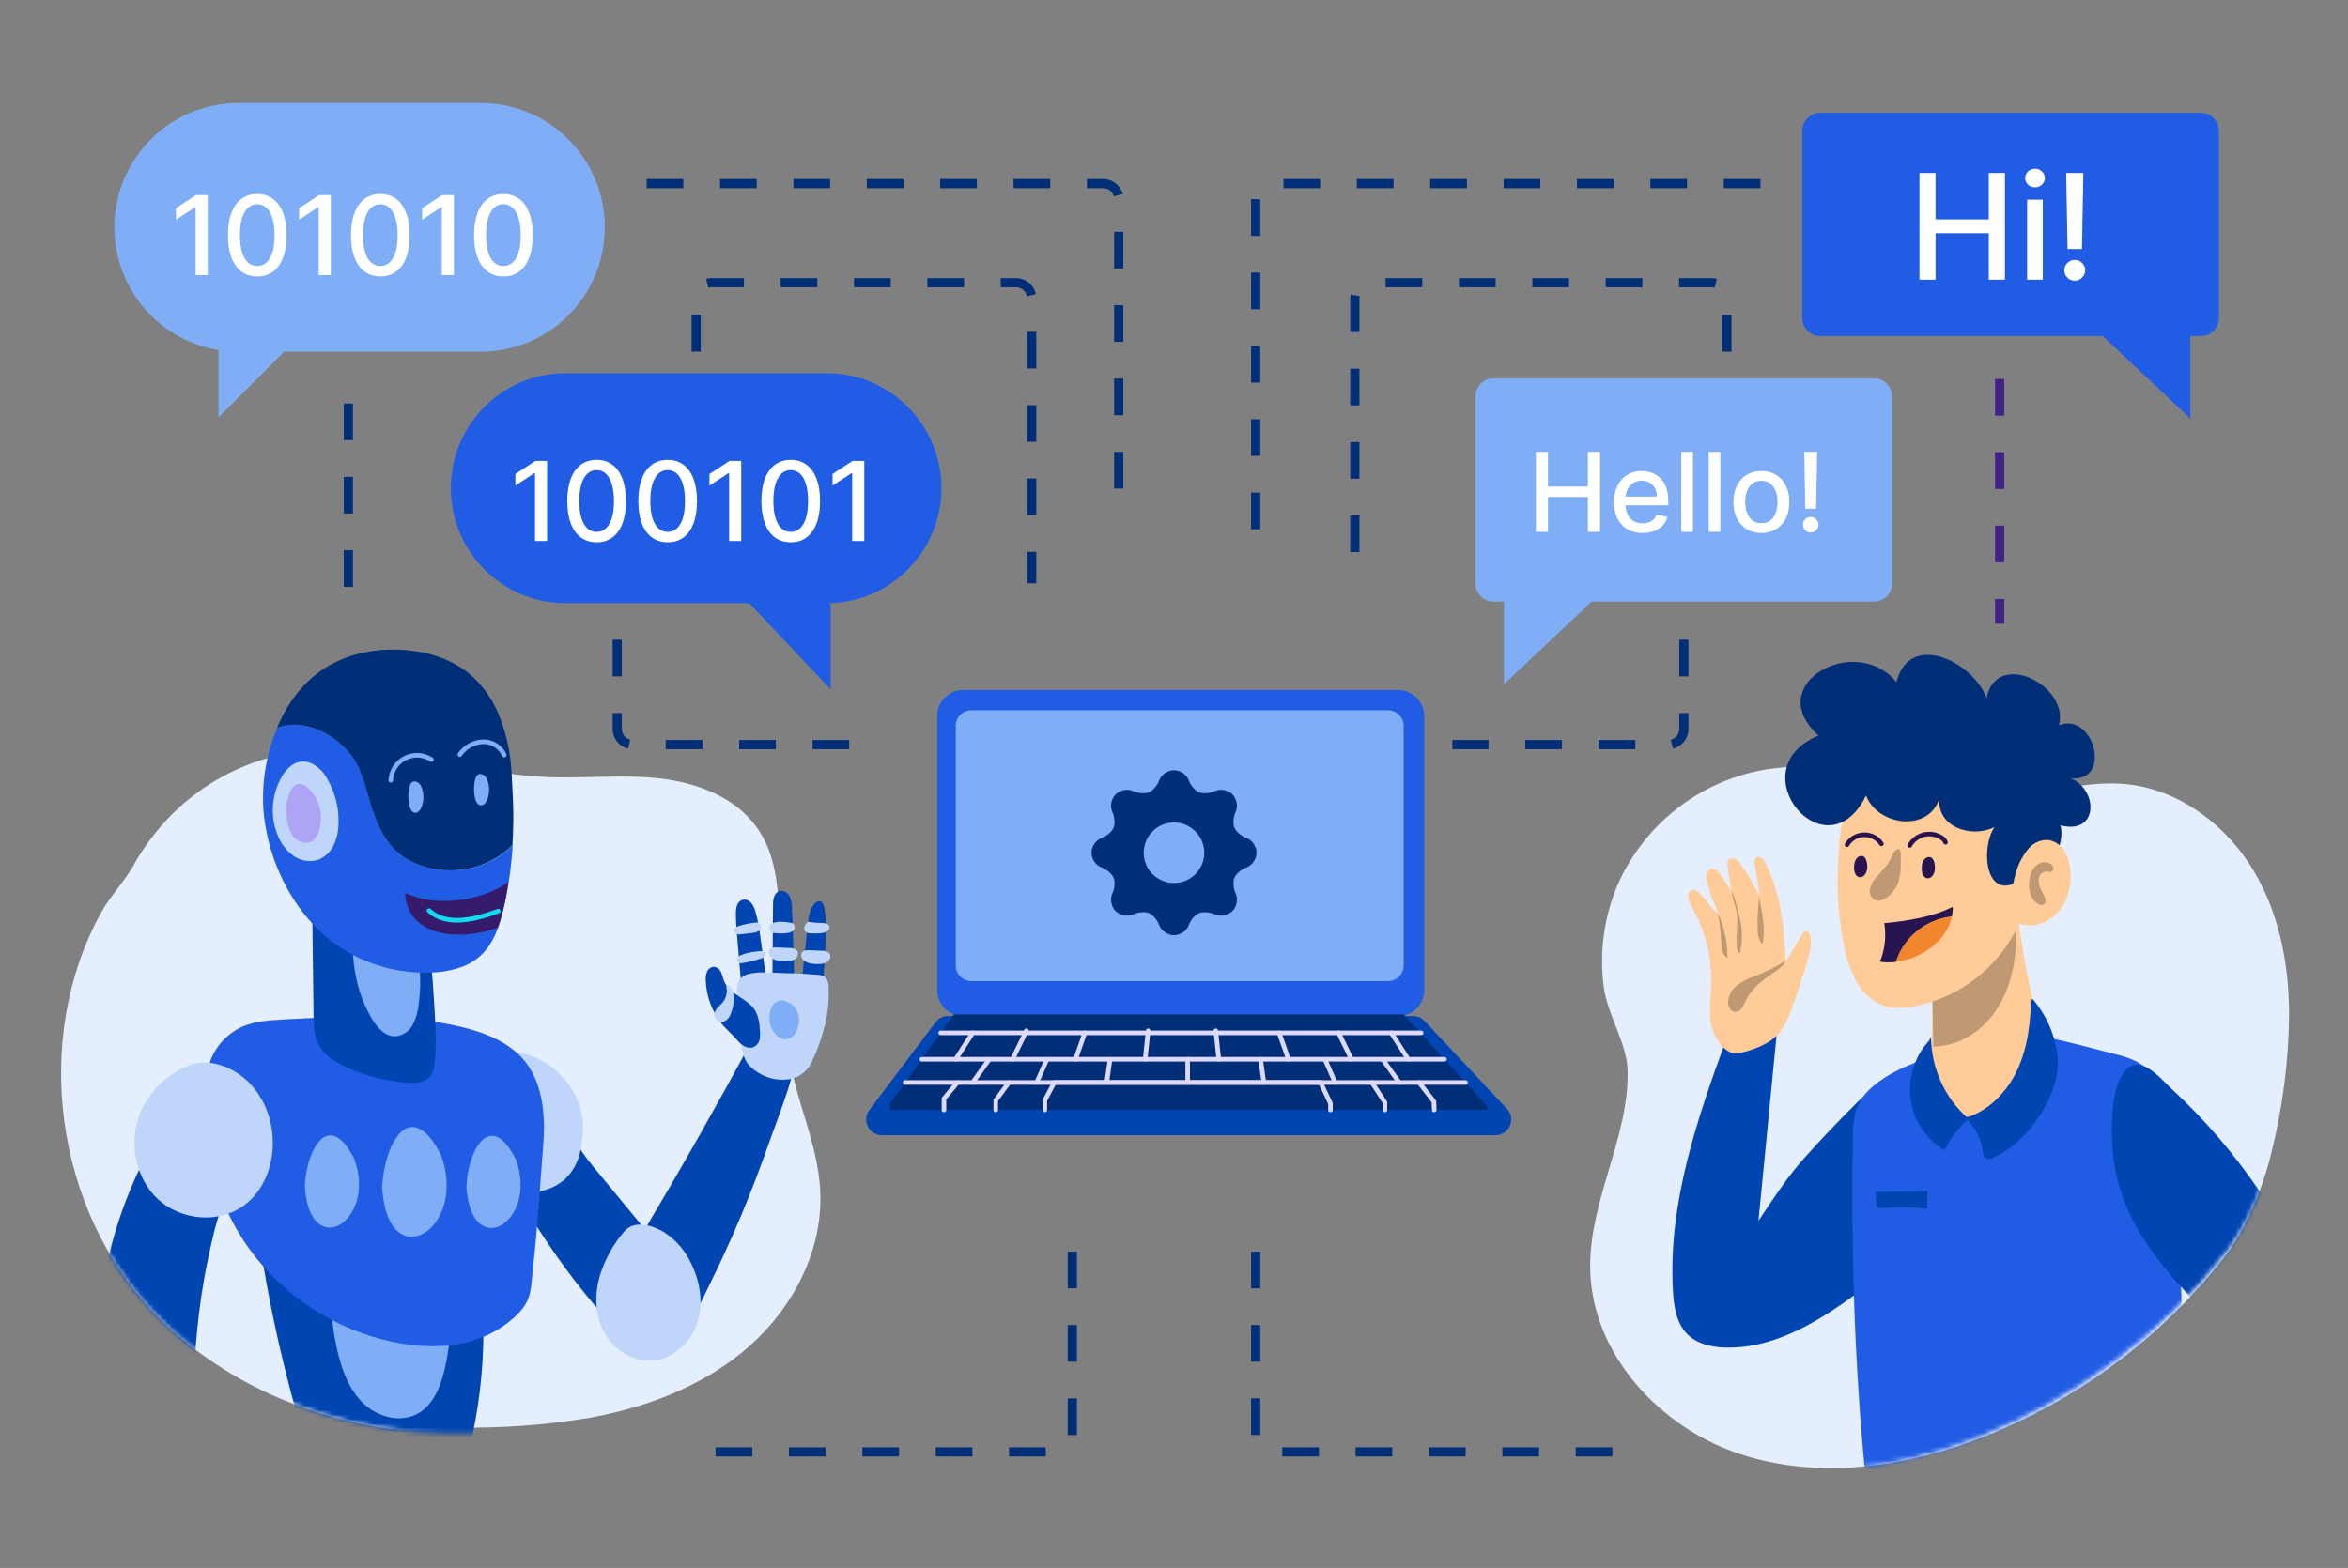 <svg xmlns="http://www.w3.org/2000/svg" width="512" height="342" viewBox="0 0 512 342" fill="none"><rect x="0" y="0" width="512" height="342" fill="#808080" stroke="none"/><path d="M368.402 311.952C356.574 304.517 347.712 292.28 346.825 278.436C345.83 262.936 355.156 248.914 354.917 233.682C354.815 227.485 350.425 221.37 349.661 214.926C348.741 207.4 349.831 199.764 352.818 192.799C355.685 186.399 360.058 180.795 365.563 176.467C371.067 172.14 377.537 169.219 384.415 167.956C397.368 165.713 410.205 169.536 422.824 171.889C428.911 173.018 435.176 174.098 441.298 173.325C448.347 172.436 455.41 170.494 462.588 170.952C473.96 171.684 484.315 178.914 490.539 188.503C496.763 198.093 499.142 209.769 499.156 221.199C499.062 231.382 497.769 241.518 495.304 251.397C493.498 258.921 489.755 268.203 484.956 274.318C471.149 291.885 452.917 305.432 432.143 313.559C415.427 320.05 396.591 322.793 379.562 317.205C375.642 315.918 371.894 314.154 368.402 311.952Z" fill="#E5EEFD"></path><mask id="mask0_7915_151" style="mask-type:luminance" maskUnits="userSpaceOnUse" x="342" y="114" width="159" height="207"><path d="M365.191 312.027C352.988 304.36 343.853 291.733 342.933 277.451C341.794 259.612 352.961 242.451 350.711 224.722C349.348 214.25 343.451 204.708 342.667 194.181C341.985 184.653 345.394 175.248 348.721 166.472C352.238 157.252 356.744 148.367 362.696 140.48C372.547 127.423 386.795 117.128 402.917 114.659C423.54 111.506 444.421 121.499 459.398 136.068C470.919 147.279 479.584 161 487.396 174.961C494.861 188.319 500.015 202.868 500.042 218.415C499.939 228.921 498.603 239.379 496.061 249.571C494.2 257.3 490.335 266.897 485.385 273.21C471.144 291.326 452.34 305.298 430.916 313.683C413.682 320.379 394.253 323.211 376.685 317.445C372.65 316.11 368.791 314.291 365.191 312.027Z" fill="white"></path></mask><g mask="url(#mask0_7915_151)"><path d="M409.891 236.513C408.358 237.554 406.896 238.697 405.515 239.933C401.356 244.01 397.336 248.221 393.455 252.567C389.746 256.718 386.542 261.63 383.447 266.288L387.538 224.338C384.005 225.451 380.332 226.055 376.63 226.13C370.079 244.01 363.677 262.587 364.802 281.609C364.993 284.988 365.552 288.627 367.938 291.021C370.051 293.141 373.208 293.846 376.194 293.935C385.315 294.215 393.919 289.756 401.417 284.585C407.447 280.451 413.102 275.794 418.317 270.665" fill="#0045B2"></path><path d="M390.906 219.475C390.094 221.725 389.174 224.085 387.497 225.823C385.82 227.56 382.977 228.743 380.537 229.4C379.535 229.674 378.212 229.995 377.23 229.509C376.432 229.079 375.722 228.501 375.137 227.806C373.971 226.355 373.238 224.603 373.024 222.751C372.656 220.015 373.079 217.279 373.147 214.543C373.273 208.803 371.86 203.133 369.056 198.127C368.566 197.252 367.318 194.81 368.907 194.201C369.493 193.982 370.113 194.406 370.57 194.831C371.415 195.611 372.174 196.48 372.833 197.423C373.427 198.152 374.089 198.823 374.81 199.427C373.783 197.24 372.935 194.974 372.274 192.649C372.062 192.027 372.001 191.363 372.097 190.713C372.157 190.386 372.324 190.088 372.57 189.865C372.817 189.642 373.13 189.508 373.46 189.482C373.779 189.533 374.083 189.655 374.349 189.84C374.614 190.025 374.835 190.267 374.994 190.549C375.946 191.793 376.803 193.108 377.558 194.482L376.699 188.976C376.578 188.536 376.619 188.067 376.814 187.655C377.006 187.425 377.271 187.269 377.565 187.214C377.859 187.159 378.162 187.209 378.423 187.354C378.935 187.665 379.359 188.1 379.657 188.62C381.189 190.863 382.576 193.202 383.809 195.624C383.414 193.257 383.016 190.891 382.616 188.524C382.543 188.296 382.523 188.054 382.557 187.817C382.591 187.58 382.679 187.354 382.814 187.156C382.994 187.006 383.218 186.922 383.452 186.915C383.686 186.909 383.915 186.982 384.102 187.122C384.464 187.416 384.749 187.794 384.934 188.223C388.342 194.79 389.024 202.368 389.399 209.742L392.958 203.791C393.169 203.442 393.448 203.052 393.851 203.045C394.253 203.039 394.621 203.599 394.73 204.078C395.153 205.993 394.628 207.977 394.048 209.851C393.094 213.089 392.046 216.297 390.906 219.475Z" fill="#FFCC99"></path><path d="M382.998 215.035C381.943 216.116 381.076 217.367 380.434 218.736C380.24 219.201 379.988 219.64 379.685 220.042C379.534 220.245 379.34 220.411 379.117 220.53C378.894 220.648 378.648 220.715 378.396 220.726C377.483 220.726 376.883 219.7 376.828 218.784C376.83 218.058 376.996 217.343 377.313 216.691C377.631 216.039 378.092 215.468 378.662 215.022C379.808 214.131 381.093 213.437 382.466 212.97C384.855 212.106 387.141 210.98 389.283 209.611C389.44 210.377 387.033 211.937 386.461 212.347C385.243 213.157 384.085 214.056 382.998 215.035Z" fill="#BF9973"></path><path d="M383.564 195.624C384.293 199.044 385.016 202.533 384.307 205.932C383.4 205.043 383.257 203.641 383.236 202.362C383.236 200.056 383.386 197.758 383.577 195.467L384.048 196.301" fill="#BF9973"></path><path d="M377.618 194.256C378.456 196.457 379.102 198.727 379.547 201.041C379.993 203.364 379.928 205.757 379.357 208.052C378.965 207.623 378.74 207.067 378.723 206.486C378.429 203.832 379.179 201.103 378.607 198.497C378.293 197.094 377.605 195.761 377.673 194.317L377.755 194.789" fill="#BF9973"></path><path d="M376.692 209.01C376.104 208.604 375.69 207.991 375.533 207.293C375.385 206.6 375.311 205.894 375.315 205.186C375.267 204.167 375.178 203.134 375.055 202.129C374.987 201.616 374.912 201.103 374.824 200.596C374.714 200.218 374.65 199.827 374.633 199.434C374.848 199.734 375.01 200.069 375.11 200.425C375.371 201.081 375.598 201.75 375.792 202.43C376.415 204.566 376.716 206.784 376.685 209.01H376.692Z" fill="#BF9973"></path><path d="M408.48 337.143C404.717 307.67 403.558 278.23 404.008 248.606C403.946 246.462 404.176 244.32 404.69 242.238C406.217 237.033 413.088 233.476 417.826 231.705C422.244 230.049 426.955 228.237 431.522 227.177C435.681 226.212 440.548 225.077 444.761 225.925C450.215 227.026 455.669 228.497 461.122 229.899C463.924 230.624 466.924 231.506 468.703 233.798C469.958 235.412 470.407 237.505 470.817 239.516C476.57 267.56 476.673 297.136 474.696 325.611" fill="#215DE4"></path><path d="M420.24 263.682C420.196 262.384 420.228 261.084 420.335 259.79L409.019 259.988C409.019 260.796 409.066 261.609 409.114 262.417C409.162 263.224 409.114 263.463 409.987 263.49C411.575 263.538 413.163 263.285 414.759 263.306C416.591 263.339 418.42 263.464 420.24 263.682Z" fill="#0045B2"></path><path d="M445.225 226.349C442.682 216.655 440.801 206.798 439.594 196.848C436.131 204.084 429.211 209.42 421.549 211.738L420.997 239.098C420.942 242.074 425.148 243.435 428.114 243.626C431.108 243.701 434.049 242.828 436.519 241.13C439.097 239.527 441.259 237.333 442.825 234.728C444.352 232.115 445.995 229.276 445.225 226.349Z" fill="#FFCC99"></path><path d="M421.576 228.264C426.545 228.264 431.29 225.528 434.365 221.615C437.439 217.703 438.987 212.723 439.478 207.778C439.832 205.204 439.625 202.583 438.871 200.097C436.942 203.38 434.937 206.697 432.108 209.242C429.665 211.507 426.507 212.841 423.185 213.011C421.378 213.1 421.289 213.695 421.323 215.439L421.446 221.437C421.487 223.715 421.535 225.993 421.576 228.264Z" fill="#BF9973"></path><path d="M416.579 239.4C416.87 241.751 417.683 244.008 418.957 246.003C420.231 247.999 421.934 249.683 423.941 250.932C425.3 248.345 427.076 246.001 429.197 243.996C426.606 241.721 424.539 238.909 423.138 235.753C421.737 232.597 421.037 229.174 421.085 225.72C421.085 226.876 420.13 227.464 419.442 228.456C418.69 229.517 418.07 230.665 417.594 231.876C416.649 234.263 416.3 236.846 416.579 239.4Z" fill="#0045B2"></path><path d="M439.955 233.244C437.726 238.086 433.724 242.313 428.618 243.811C430.677 245.805 432.013 248.431 432.415 251.274C432.49 251.814 432.579 252.443 433.056 252.71C433.284 252.798 433.53 252.833 433.774 252.81C434.017 252.788 434.252 252.709 434.461 252.58C439.055 250.576 442.716 246.794 445.307 242.484C447.543 238.763 449.077 234.44 448.654 230.118C448.066 225.59 446.17 221.334 443.2 217.874C442.614 218.524 442.825 220.001 442.764 220.856C442.668 222.32 442.512 223.777 442.273 225.227C441.869 227.993 441.089 230.69 439.955 233.244Z" fill="#0045B2"></path><path d="M400.701 193.75C400.779 198.098 401.279 202.427 402.194 206.678C402.667 209.31 403.555 211.85 404.826 214.202C406.115 216.56 408.198 218.38 410.702 219.338C413 220.118 415.515 219.906 417.888 219.407C424.518 218.023 430.533 214.546 435.052 209.485C439.571 204.424 442.357 198.045 443.002 191.281C443.369 186.528 442.61 181.756 440.787 177.355C439.202 173.137 436.341 169.523 432.606 167.019C428.236 164.215 422.789 163.38 417.649 164.078C414.416 164.437 411.327 165.614 408.671 167.498C406.041 169.58 404.042 172.356 402.897 175.515C401.81 178.398 401.173 181.431 401.008 184.509C400.851 187.573 400.647 190.665 400.701 193.75Z" fill="#FFCC99"></path><path d="M440.841 191.711C441.883 190.711 442.707 189.504 443.261 188.168C447.467 191.308 450.392 183.332 449.274 180.008C457.455 182.224 457.734 172.484 451.551 169.748C460.679 170.712 456.63 155.179 448.994 158.202C451.217 149.42 435.305 141.506 433.178 152.292C430.322 144.344 416.319 137.491 413.545 148.804C404.594 137.86 384.081 149.303 396.556 160.432C378.716 167.819 398.281 191.26 406.905 173.51C409.414 180.159 420.662 181.643 422.912 174.071C422.23 180.453 430.008 182.908 434.903 180.405C431.699 185.254 433.076 197.32 440.841 191.711Z" fill="#002E77"></path><path d="M439.71 189.926C440.215 188.264 441.029 186.714 442.11 185.357C442.627 184.665 443.303 184.109 444.081 183.735C444.858 183.361 445.714 183.181 446.575 183.209C447.292 183.311 447.979 183.569 448.586 183.965C449.194 184.36 449.708 184.885 450.093 185.5C450.851 186.743 451.302 188.151 451.408 189.604C451.696 191.909 451.364 194.25 450.447 196.383C449.506 198.527 447.805 200.245 445.675 201.205C443.95 201.96 442.007 202.048 440.221 201.451C438.592 200.883 438.538 198.66 438.565 197.169C438.592 194.712 438.978 192.271 439.71 189.926Z" fill="#FFCC99"></path><path d="M445.382 188.1C444.917 188.222 444.482 188.438 444.104 188.736C443.727 189.034 443.414 189.406 443.186 189.831C442.736 190.686 442.489 191.634 442.464 192.601C442.394 193.491 442.513 194.386 442.811 195.227C443.111 196.072 443.711 196.775 444.495 197.204C444.685 197.327 444.907 197.392 445.133 197.392C445.359 197.392 445.58 197.327 445.77 197.204C446.193 196.842 446.063 196.158 445.845 195.645C445.538 194.961 445.163 194.277 444.85 193.593C444.527 192.89 444.459 192.096 444.659 191.349C444.764 191.003 444.972 190.698 445.255 190.473C445.537 190.248 445.881 190.115 446.241 190.091C446.82 190.091 447.324 190.528 447.604 189.872C448.279 188.511 446.241 187.888 445.382 188.1Z" fill="#BF9973"></path><path d="M417.792 203.278C420.008 201.4 422.734 200.23 425.618 199.919C425.767 199.22 425.833 198.506 425.816 197.792C421.385 200.022 415.931 200.891 410.879 201.356C411.301 203.953 411.067 206.615 410.198 209.099C409.932 209.687 409.645 209.783 410.477 209.844C411.459 209.949 412.45 209.937 413.429 209.81C414.262 207.274 415.771 205.015 417.792 203.278Z" fill="#281450"></path><path d="M425.619 199.919C422.851 200.211 420.226 201.3 418.06 203.054C415.895 204.809 414.282 207.155 413.416 209.81C418.904 209.153 424.549 205.24 425.619 199.919Z" fill="#F2862C"></path><path d="M408.882 191.691C408.271 192.384 407.871 193.239 407.73 194.153C407.672 194.61 407.763 195.073 407.989 195.474C408.215 195.875 408.564 196.191 408.984 196.376C409.602 196.539 410.26 196.456 410.818 196.144C411.684 195.662 412.434 194.995 413.015 194.19C413.596 193.385 413.993 192.462 414.179 191.486C414.413 190.41 414.511 189.31 414.472 188.209C414.472 187.662 414.622 185.631 414.172 185.268C413.722 184.906 412.965 185.815 412.809 186.192C412.404 187.178 411.88 188.111 411.248 188.969C410.477 189.906 409.618 190.747 408.882 191.691Z" fill="#BF9973"></path><path d="M419.204 190.528C419.258 190.743 419.358 190.943 419.497 191.114C419.636 191.285 419.81 191.424 420.008 191.52C420.233 191.588 420.471 191.59 420.697 191.527C420.923 191.464 421.126 191.338 421.283 191.165C421.591 190.81 421.794 190.377 421.87 189.913C422.081 188.976 421.815 186.493 420.267 186.999C419.006 187.416 418.856 189.509 419.204 190.528Z" fill="#281450"></path><path d="M416.436 184.406C416.772 183.816 417.226 183.302 417.77 182.897C418.314 182.492 418.936 182.204 419.596 182.052C420.256 181.9 420.941 181.886 421.607 182.012C422.272 182.138 422.905 182.401 423.464 182.785C423.821 182.993 424.092 183.323 424.228 183.715" stroke="#281450" stroke-linecap="round" stroke-linejoin="round"></path><path d="M404.445 190.309C404.5 190.521 404.601 190.718 404.74 190.887C404.879 191.056 405.052 191.192 405.249 191.287C405.472 191.355 405.71 191.357 405.935 191.294C406.159 191.231 406.361 191.105 406.517 190.931C406.826 190.577 407.032 190.144 407.11 189.68C407.322 188.736 407.056 186.26 405.508 186.766C404.261 187.176 404.097 189.283 404.445 190.309Z" fill="#281450"></path><path d="M402.761 184.242C403.145 183.597 403.686 183.061 404.333 182.682C404.98 182.304 405.711 182.096 406.46 182.078C407.208 182.059 407.949 182.231 408.613 182.577C409.278 182.923 409.844 183.432 410.26 184.057" stroke="#281450" stroke-linecap="round" stroke-linejoin="round"></path><path d="M499.578 312.348C492.761 293.101 471.696 282.061 463.727 263.265C461.718 258.483 460.63 253.363 460.523 248.175C460.434 243.907 460.523 237.601 463.059 234.003C466.406 229.277 471.014 235.179 473.693 237.662C477.288 240.988 480.686 244.522 483.872 248.244C490.249 255.701 495.761 263.861 500.301 272.567C505.655 282.839 509.581 293.798 511.972 305.139" fill="#0045B2"></path></g><path d="M131.763 308.614C143.304 306.131 154.519 301.473 163.361 293.669C172.98 285.18 179.483 272.629 178.856 259.79C178.433 251.186 175.202 243.846 173.143 235.57C170.984 226.876 169.862 217.956 169.803 208.996C169.741 199.263 170.716 188.654 165.16 180.672C160.484 173.941 152.099 170.74 143.979 169.81C135.86 168.88 127.618 169.81 119.471 169.502C100.11 168.716 80.852 160.727 61.839 164.502C52.59 166.416 44.102 171.003 37.419 177.697C34.116 181.039 31.285 184.82 29.007 188.935C26.962 192.498 24.133 195.31 22.108 198.955C6.817 226.507 11.957 263.956 33.793 286.555C46.807 300.016 64.6 308.395 83.054 311.378C89.994 312.493 97.534 311.521 104.583 311.378C112.668 311.294 120.735 310.573 128.709 309.223C129.731 309.031 130.747 308.833 131.763 308.614Z" fill="#E5EEFD"></path><mask id="mask1_7915_151" style="mask-type:luminance" maskUnits="userSpaceOnUse" x="13" y="118" width="189" height="195"><path d="M132.37 308.259C134.401 307.711 136.419 307.121 138.423 306.487C147.163 303.751 156.83 302.267 164.936 297.773C172.472 293.471 178.912 287.475 183.751 280.256C191.932 268.272 196.022 253.976 198.831 239.722C201.653 225.269 203.201 210.221 199.812 195.884C196.424 181.548 187.419 167.943 173.907 162.108C163.238 157.491 150.728 158.004 140.591 152.259C131.088 146.889 125.205 136.889 116.901 129.789C107.789 121.998 96.064 117.974 84.105 118.533C72.145 119.092 60.844 124.191 52.492 132.799C44.741 140.781 40.221 151.11 36.922 161.602C33.622 172.095 31.502 182.806 28.257 193.278C26.733 198.414 24.807 203.42 22.497 208.251C20.363 212.56 16.661 216.555 15.373 221.192C9.053 243.997 17.8 269.996 33.779 286.555C46.793 300.016 64.586 308.395 83.04 311.378C99.442 314.018 116.315 312.588 132.37 308.259Z" fill="white"></path></mask><g mask="url(#mask1_7915_151)"><path d="M120.698 241.528C123.596 245.748 125.941 250.31 129.165 254.223L140.632 268.128C148.813 254.353 156.712 240.41 164.329 226.302C167.185 228.511 169.864 230.72 172.898 232.779C173.709 233.326 168.419 247.198 167.894 248.696C165.949 254.282 163.84 259.8 161.568 265.249C159.336 270.529 156.946 275.739 154.396 280.878C152.351 285.023 149.972 290.94 145.275 292.725C142.643 293.724 139.609 293.115 137.162 291.726C134.715 290.338 132.744 288.238 130.883 286.111C122.157 276.138 114.965 264.907 108.693 253.203" fill="#0045B2"></path><path d="M99.244 241.356C92.427 258.969 124.87 269.14 126.868 249.154C130.167 231.117 103.035 219.407 99.244 241.356Z" fill="#BFD6FA"></path><path d="M130.823 278.19C129.602 282.246 129.705 286.815 131.702 290.55C133.699 294.285 137.756 296.993 141.976 296.802C146.502 296.59 150.49 293.067 151.976 288.772C153.463 284.476 152.72 279.62 150.695 275.543C149.389 272.736 147.31 270.362 144.702 268.703C142.228 267.233 138.328 266.077 136.16 268.559C133.74 271.367 131.923 274.646 130.823 278.19Z" fill="#BFD6FA"></path><path d="M168.426 213.23L168.569 197.464C168.544 196.858 168.613 196.251 168.773 195.665C168.856 195.372 169.006 195.102 169.211 194.876C169.415 194.651 169.669 194.476 169.953 194.366C170.381 194.275 170.826 194.328 171.221 194.517C171.615 194.706 171.937 195.021 172.134 195.412C172.511 196.206 172.698 197.078 172.68 197.957C172.775 199.68 172.823 201.377 172.877 203.135C172.991 206.783 173.105 210.431 173.218 214.079" fill="#0045B2"></path><path d="M167.642 207.629C167.631 207.907 167.693 208.183 167.821 208.43C167.949 208.677 168.138 208.886 168.371 209.038C168.84 209.337 169.372 209.522 169.926 209.578C170.561 209.684 171.206 209.712 171.848 209.66C172.462 209.644 173.054 209.425 173.532 209.038C173.765 208.841 173.923 208.569 173.978 208.268C174.033 207.967 173.981 207.656 173.832 207.389C173.616 207.165 173.352 206.993 173.061 206.887C172.769 206.78 172.457 206.741 172.148 206.774L169.237 206.657C168.542 206.63 167.703 206.767 167.642 207.629Z" fill="#BFD6FA"></path><path d="M168.556 201.349L168.426 201.417C168.169 201.522 167.964 201.725 167.855 201.981C167.747 202.238 167.744 202.527 167.847 202.785C168.065 203.428 168.631 203.538 169.21 203.565C170.099 203.648 170.995 203.619 171.876 203.476C172.279 203.42 172.657 203.249 172.967 202.984C173.069 202.888 173.15 202.772 173.206 202.643C173.262 202.514 173.29 202.375 173.29 202.235C173.29 202.094 173.262 201.955 173.206 201.827C173.15 201.698 173.069 201.582 172.967 201.486C172.736 201.348 172.477 201.266 172.21 201.246C171.332 201.081 170.437 201.023 169.544 201.075C169.203 201.114 168.869 201.206 168.556 201.349Z" fill="#BFD6FA"></path><path d="M174.786 214.557C175.241 210.293 175.679 206.032 176.102 201.773C176.272 200.131 176.49 198.353 177.581 197.149C177.72 196.956 177.907 196.802 178.124 196.704C178.34 196.606 178.579 196.566 178.815 196.588C179.313 196.718 179.551 197.272 179.688 197.765C180.108 199.644 180.258 201.574 180.131 203.497C180.001 207.997 179.62 212.484 179.238 216.971" fill="#0045B2"></path><path d="M174.705 208.237C174.692 208.516 174.753 208.793 174.879 209.041C175.006 209.289 175.195 209.5 175.427 209.653C175.899 209.946 176.43 210.131 176.982 210.193C177.617 210.293 178.263 210.319 178.904 210.268C179.517 210.251 180.108 210.035 180.588 209.653C180.821 209.454 180.978 209.181 181.033 208.879C181.088 208.577 181.036 208.266 180.888 207.998C180.672 207.773 180.409 207.601 180.117 207.495C179.825 207.388 179.513 207.35 179.204 207.382L176.293 207.252C175.598 207.252 174.787 207.382 174.705 208.237Z" fill="#BFD6FA"></path><path d="M176.054 201.219C175.77 201.412 175.561 201.697 175.461 202.026C175.384 202.209 175.354 202.408 175.374 202.606C175.395 202.803 175.464 202.992 175.577 203.155C175.74 203.306 175.933 203.421 176.143 203.493C176.353 203.565 176.576 203.592 176.797 203.572C177.686 203.656 178.581 203.626 179.463 203.483C179.866 203.428 180.245 203.257 180.553 202.991C180.705 202.856 180.81 202.675 180.852 202.475C180.893 202.276 180.87 202.068 180.785 201.883C180.547 201.445 179.967 201.37 179.476 201.342L177.499 201.233C177.342 201.226 176.054 200.877 176.054 201.219Z" fill="#BFD6FA"></path><path d="M161.629 214.776C161.32 211.128 161.011 207.48 160.702 203.832C160.572 202.287 160.443 200.734 160.463 199.181C160.446 198.591 160.533 198.003 160.722 197.444C160.82 197.166 160.981 196.914 161.191 196.707C161.401 196.501 161.656 196.346 161.936 196.254C162.261 196.189 162.598 196.212 162.913 196.318C163.227 196.425 163.509 196.613 163.729 196.863C164.165 197.367 164.484 197.963 164.662 198.607C165.176 200.34 165.535 202.117 165.733 203.915C166.255 207.681 166.785 211.452 167.321 215.228" fill="#0045B2"></path><path d="M161.8 208.237C161.428 208.347 161.098 208.566 160.852 208.866C160.732 209.017 160.67 209.206 160.676 209.399C160.682 209.592 160.757 209.776 160.886 209.919C161.022 210.013 161.176 210.075 161.339 210.104C161.501 210.132 161.667 210.125 161.827 210.083C163.096 209.884 164.347 209.584 165.57 209.187C165.994 209.115 166.377 208.889 166.647 208.551C166.742 208.396 166.778 208.213 166.749 208.033C166.72 207.854 166.628 207.69 166.49 207.573C166.163 207.347 165.638 207.477 165.276 207.512C164.724 207.566 164.165 207.635 163.62 207.737C162.999 207.845 162.389 208.012 161.8 208.237Z" fill="#BFD6FA"></path><path d="M161.098 201.985C160.836 202.054 160.589 202.17 160.368 202.327C160.26 202.406 160.172 202.508 160.11 202.627C160.049 202.746 160.016 202.877 160.014 203.011C160.038 203.192 160.115 203.361 160.237 203.497C160.359 203.632 160.519 203.728 160.695 203.77C161.049 203.842 161.413 203.842 161.766 203.77L163.94 203.51C164.339 203.482 164.731 203.396 165.106 203.257C165.788 202.963 166.333 201.93 165.597 201.376C165.306 201.214 164.966 201.168 164.643 201.246C164.084 201.308 163.525 201.397 162.966 201.499C162.333 201.62 161.709 201.783 161.098 201.985Z" fill="#BFD6FA"></path><path d="M163.688 232.731C163.273 232.329 162.919 231.868 162.638 231.363C162.089 230.251 161.747 229.048 161.629 227.813C161.021 223.992 160.704 220.13 160.681 216.26C160.626 215.467 160.769 214.672 161.097 213.948C161.524 213.247 162.198 212.732 162.986 212.505C164.321 212.164 165.701 212.035 167.076 212.122C168.535 212.122 170.001 212.245 171.459 212.272C173.764 212.309 176.061 212.43 178.352 212.635C178.884 212.636 179.406 212.785 179.858 213.066C180.14 213.348 180.359 213.688 180.5 214.062C180.641 214.435 180.701 214.835 180.676 215.234C180.817 218.12 180.528 221.011 179.817 223.811C179.171 226.398 178.281 228.918 177.159 231.335C176.744 232.342 176.094 233.233 175.264 233.933C174.433 234.633 173.446 235.122 172.387 235.357C170.106 235.771 167.753 235.366 165.74 234.215C164.992 233.816 164.301 233.317 163.688 232.731Z" fill="#BFD6FA"></path><path d="M170.055 218.231C169.531 218.376 169.057 218.664 168.686 219.062C168.314 219.46 168.059 219.954 167.948 220.488C167.719 221.329 167.69 222.212 167.864 223.067C168.038 223.921 168.41 224.722 168.951 225.406C169.219 225.779 169.566 226.088 169.966 226.313C170.367 226.537 170.811 226.671 171.268 226.705C171.695 226.68 172.109 226.556 172.479 226.34C172.848 226.125 173.162 225.826 173.395 225.467C173.856 224.741 174.127 223.911 174.186 223.053C174.286 222.423 174.245 221.779 174.066 221.167C173.887 220.555 173.574 219.992 173.15 219.516C172.434 218.791 171.064 218.066 170.055 218.231Z" fill="#7FADF6"></path><path d="M153.892 213.839C153.842 213.178 153.947 212.515 154.199 211.903C154.33 211.601 154.545 211.342 154.818 211.159C155.091 210.976 155.411 210.876 155.74 210.87C156.081 210.929 156.401 211.077 156.668 211.299C156.935 211.521 157.139 211.81 157.26 212.136C157.539 212.772 157.648 213.469 157.942 214.112C159.155 217.053 163.204 217.799 164.759 220.562C165.334 221.771 165.645 223.088 165.672 224.427C165.778 225.15 165.778 225.885 165.672 226.609C165.61 226.969 165.469 227.31 165.259 227.608C165.049 227.906 164.776 228.154 164.459 228.333C163.02 229.017 161.582 227.895 160.723 226.848C159.694 225.59 158.398 224.605 157.389 223.319C155.238 220.618 154.012 217.294 153.892 213.839Z" fill="#0045B2"></path><path d="M157.655 218.552C157.294 219.017 156.83 219.4 156.448 219.845C156.03 220.274 155.787 220.845 155.767 221.445C155.785 221.661 155.847 221.871 155.948 222.062C156.048 222.254 156.187 222.423 156.354 222.56C156.521 222.697 156.714 222.799 156.921 222.861C157.128 222.922 157.345 222.94 157.56 222.916C157.981 222.787 158.365 222.557 158.676 222.244C158.988 221.932 159.218 221.547 159.346 221.124C159.908 219.786 160.12 218.326 159.959 216.883C159.927 216.4 159.782 215.931 159.537 215.515C159.38 215.282 158.855 214.756 158.541 214.92C158.228 215.084 158.487 215.775 158.487 216.076C158.491 216.971 158.198 217.842 157.655 218.552Z" fill="#BFD6FA"></path><path d="M55.962 266.363C58.429 284.477 62.511 302.333 68.158 319.715C68.439 320.888 69.001 321.975 69.794 322.882C70.851 323.901 72.378 324.25 73.823 324.455C80.789 325.638 87.827 326.351 94.888 326.589C96.012 326.726 97.152 326.556 98.188 326.097C99.606 325.324 100.233 323.641 100.696 322.096C105.737 305.476 106.759 287.89 103.676 270.796" fill="#0045B2"></path><path d="M73.517 294.394C74.458 298.655 76.012 302.958 79.135 306.022C82.257 309.086 87.274 310.454 91.085 308.348C94.398 306.514 96 302.636 96.893 298.943C97.868 294.924 98.296 290.792 98.168 286.658C98.079 283.655 97.636 280.502 95.884 278.081C94.132 275.659 91.29 274.223 88.426 273.327C85.563 272.431 82.632 272.007 79.837 272.821C70.361 275.557 71.861 286.911 73.517 294.394Z" fill="#7FADF6"></path><path d="M118.619 245.911C118.619 247.279 118.551 248.647 118.442 250.015C117.719 258.907 117.242 267.69 116.219 276.527C115.715 280.905 116.117 283.408 112.811 286.719C110.087 289.38 106.757 291.334 103.11 292.41C97.54 294.092 91.52 293.901 85.842 292.731C73.23 290.112 62.032 282.899 54.408 272.485C48.998 264.957 45.719 256.101 44.918 246.855C44.236 238.935 43.555 229.461 51.517 224.632C54.523 222.806 58.191 222.58 61.695 222.368C74.648 221.684 87.771 220.959 100.376 223.941C105.625 225.186 110.99 227.238 114.413 231.431C117.61 235.426 118.619 240.679 118.619 245.911Z" fill="#215DE4"></path><path d="M83.32 259.051C84.588 278.846 102.163 268.128 96.144 251.896C89.442 238.75 83.702 249.66 83.32 259.051Z" fill="#7FADF6"></path><path d="M66.461 258.757C67.531 275.378 82.29 266.384 77.239 252.751C71.581 241.712 66.809 250.898 66.461 258.757Z" fill="#7FADF6"></path><path d="M101.699 258.853C102.77 275.474 117.529 266.473 112.47 252.848C106.846 241.808 102.026 250.987 101.699 258.853Z" fill="#7FADF6"></path><path d="M93.103 203.484C92.557 200.371 91.78 197.143 89.694 194.776C87.171 191.917 83.074 190.823 79.284 191.226C77.199 191.473 75.164 192.041 73.251 192.909C71.601 193.627 69.454 193.682 68.601 195.515C68.158 196.702 67.983 197.973 68.09 199.236L68.376 221.487C68.376 223.539 68.451 225.707 69.344 227.574C70.544 230.078 73.073 231.678 75.596 232.807C79.854 234.752 84.431 235.897 89.101 236.186C90.635 236.275 92.346 236.186 93.457 235.146C94.439 234.202 94.664 232.732 94.82 231.377C95.264 226.74 94.882 222.246 94.589 217.622C94.353 212.885 93.857 208.165 93.103 203.484Z" fill="#0045B2"></path><path d="M81.05 222.15C82.209 224.106 83.961 226.117 86.231 226.049C87.034 225.975 87.806 225.697 88.473 225.243C89.141 224.788 89.683 224.171 90.048 223.45C90.773 222.001 91.202 220.422 91.31 218.805C91.708 215.98 91.736 213.115 91.391 210.283C91.036 207.437 89.959 204.731 88.262 202.423C86.899 200.611 84.854 199.113 82.577 199.003C74.56 198.572 77.048 211.91 78.418 216.254C79.072 218.312 79.955 220.29 81.05 222.15Z" fill="#7FADF6"></path><path d="M85.767 184.927C83.388 182.403 82.038 179.078 80.995 175.768C80.102 172.984 79.386 170.132 78.268 167.43C77.182 165.104 75.544 163.082 73.496 161.541C69.87 158.668 64.825 157.04 60.482 158.75C60.434 158.873 60.373 158.996 60.319 159.119C57.974 164.796 56.998 170.948 57.469 177.074C58.655 189.551 65.527 202.177 76.741 208.176C82.099 211.028 88.12 212.391 94.18 212.123C96.548 212.054 98.889 211.592 101.106 210.755C107.037 208.374 108.837 202.738 110.084 196.938C110.969 192.791 111.543 188.584 111.802 184.352C108.479 187.655 104.054 189.604 99.381 189.824C94.405 190.098 89.183 188.552 85.767 184.927Z" fill="#215DE4"></path><path d="M111.536 168.374C111.329 164.395 110.508 160.472 109.103 156.746C107.626 152.666 105.046 149.08 101.651 146.39C98.222 143.96 94.235 142.442 90.062 141.978C83.436 141.082 76.428 142.156 70.783 145.767C66.011 148.818 62.562 153.531 60.428 158.763C64.77 157.053 69.815 158.681 73.442 161.554C75.489 163.095 77.128 165.118 78.214 167.443C79.352 170.145 80.068 172.997 80.941 175.781C81.991 179.092 83.34 182.416 85.713 184.94C89.121 188.565 94.35 190.111 99.313 189.817C103.985 189.597 108.411 187.647 111.734 184.345C111.823 182.977 111.884 181.609 111.905 180.282C112.034 176.315 111.748 172.32 111.536 168.374Z" fill="#002E77"></path><path d="M59.732 174.044C59.18 176.883 59.508 179.824 60.673 182.47C61.382 184.191 62.564 185.673 64.081 186.745C64.846 187.27 65.719 187.614 66.636 187.751C67.552 187.889 68.487 187.816 69.371 187.539C70.827 186.971 72.017 185.875 72.705 184.468C73.381 183.068 73.755 181.542 73.803 179.988C73.993 176.441 73.134 172.916 71.335 169.858C70.579 168.39 69.368 167.209 67.885 166.492C63.195 164.584 60.461 170.275 59.732 174.044Z" fill="#BFD6FA"></path><path d="M62.589 174.653C62.343 175.965 62.329 177.31 62.548 178.627C62.669 180.067 63.202 181.442 64.082 182.587C65.022 183.661 66.672 184.229 67.933 183.545C68.729 183.007 69.3 182.194 69.535 181.26C70.025 179.791 70.128 178.22 69.834 176.699C69.54 175.178 68.86 173.759 67.858 172.58C67.177 171.794 65.697 170.528 64.572 171.144C63.447 171.76 62.834 173.504 62.589 174.653Z" fill="#AEA4F5"></path><path d="M105.768 174.236L105.765 174.245L105.761 174.253C105.668 174.518 105.518 174.759 105.323 174.96C105.253 175.031 105.168 175.086 105.074 175.119C104.987 175.15 104.896 175.163 104.804 175.156C104.676 175.123 104.547 175.031 104.421 174.852C104.287 174.664 104.181 174.414 104.105 174.154C103.76 172.744 103.785 171.268 104.178 169.87C104.257 169.592 104.373 169.455 104.467 169.389C104.558 169.325 104.671 169.297 104.811 169.317C105.108 169.359 105.489 169.622 105.694 170.081C105.98 170.734 106.134 171.437 106.147 172.15C106.16 172.864 106.031 173.573 105.768 174.236Z" fill="#7FADF6" stroke="#7FADF6"></path><path d="M100.274 164.591C100.837 163.78 101.575 163.106 102.433 162.621C103.291 162.135 104.247 161.85 105.231 161.787C106.215 161.748 107.19 162.003 108.031 162.519C108.871 163.035 109.541 163.79 109.955 164.687" stroke="#7FADF6" stroke-linecap="round" stroke-linejoin="round"></path><path d="M108.557 202.348C100.335 205.227 92.734 203.921 89.775 199.53C88.851 198.105 88.356 196.442 88.351 194.742C94.875 197.956 104.876 196.623 110.847 192.402C110.65 193.948 110.363 195.638 109.948 197.443C109.532 199.249 109.075 200.877 108.557 202.348Z" fill="#351B6B"></path><path d="M93.546 198.613C97.52 202.28 104.092 200.412 108.66 198.723" stroke="#13DCF2" stroke-linecap="round" stroke-linejoin="round"></path><path d="M89.305 175.904C89.469 176.499 89.802 177.149 90.409 177.272C90.582 177.291 90.757 177.271 90.921 177.213C91.085 177.155 91.234 177.061 91.357 176.937C91.604 176.685 91.792 176.381 91.909 176.048C92.198 175.322 92.34 174.546 92.326 173.765C92.312 172.984 92.142 172.214 91.827 171.499C91.302 170.329 89.782 169.912 89.373 171.362C88.954 172.844 88.93 174.41 89.305 175.904Z" fill="#7FADF6"></path><path d="M85.215 170.2C85.264 169.189 85.579 168.209 86.128 167.359C86.677 166.509 87.439 165.819 88.339 165.36C89.239 164.901 90.243 164.689 91.251 164.745C92.258 164.801 93.234 165.123 94.077 165.679" stroke="#7FADF6" stroke-linecap="round" stroke-linejoin="round"></path><path d="M42.267 300.796C38.996 301.264 35.66 300.79 32.648 299.428C29.654 298.061 26.799 296.409 24.119 294.496C23.207 293.993 22.432 293.271 21.863 292.396C21.4 291.32 21.253 290.133 21.44 288.976C22.408 275.291 26.347 261.984 32.982 249.988C32.791 250.337 36.513 253.278 36.963 253.627C38.438 254.791 40.001 255.836 41.639 256.753C43.739 257.93 48.532 258.805 48.457 261.801C48.402 263.682 47.434 265.754 46.977 267.567C46.468 269.564 45.998 271.573 45.566 273.593C44.657 277.797 43.939 282.038 43.412 286.316C42.832 291.124 42.451 295.96 42.267 300.796Z" fill="#0045B2"></path><path d="M30.459 243.018C28.025 249.284 29.532 257.026 34.454 261.589C39.376 266.151 47.516 266.958 52.996 263.08C58.477 259.202 60.495 251.637 59.03 245.084C58.336 241.664 56.663 238.522 54.217 236.041C50.726 232.655 45.232 230.508 40.671 232.56C36.046 234.588 32.385 238.337 30.459 243.018Z" fill="#BFD6FA"></path></g><path d="M304.9 150.508H210.024C206.896 150.508 204.359 153.053 204.359 156.192V215.96C204.359 219.099 206.896 221.644 210.024 221.644H304.9C308.028 221.644 310.565 219.099 310.565 215.96V156.192C310.565 153.053 308.028 150.508 304.9 150.508Z" fill="#215DE4"></path><path d="M302.678 154.927H211.811C209.932 154.927 208.409 156.455 208.409 158.34V210.598C208.409 212.483 209.932 214.011 211.811 214.011H302.678C304.556 214.011 306.079 212.483 306.079 210.598V158.34C306.079 156.455 304.556 154.927 302.678 154.927Z" fill="#7FADF6"></path><path d="M206.732 221.616H308.138C308.603 221.616 309.063 221.711 309.49 221.896C309.916 222.081 310.301 222.351 310.62 222.69L328.597 241.842C329.053 242.328 329.358 242.938 329.474 243.596C329.589 244.253 329.51 244.931 329.246 245.544C328.982 246.157 328.545 246.679 327.989 247.046C327.432 247.413 326.781 247.608 326.115 247.608H192.287C191.654 247.608 191.033 247.431 190.495 247.097C189.956 246.764 189.521 246.286 189.238 245.718C188.955 245.15 188.835 244.514 188.892 243.881C188.949 243.249 189.18 242.644 189.56 242.136L204.005 222.984C204.323 222.559 204.735 222.215 205.208 221.977C205.681 221.74 206.203 221.616 206.732 221.616Z" fill="#0045B2"></path><path d="M194.086 242.102V240.686L208.014 221.268H306.079L324.315 241.343V242.102H194.086Z" fill="#002E77"></path><path d="M227.831 242.102V240.002L229.897 236.117H287.952L290.12 240.686V242.102" stroke="#DED9FF" stroke-linecap="round" stroke-linejoin="round"></path><path d="M319.564 236.117H197.365" stroke="#DED9FF" stroke-linecap="round" stroke-linejoin="round"></path><path d="M200.999 231.049H314.962" stroke="#DED9FF" stroke-linecap="round" stroke-linejoin="round"></path><path d="M205.13 225.289H309.89" stroke="#DED9FF" stroke-linecap="round" stroke-linejoin="round"></path><path d="M219.984 236.117L217.128 240.002V242.102" stroke="#DED9FF" stroke-linecap="round" stroke-linejoin="round"></path><path d="M208.77 236.117L205.839 239.64V242.102" stroke="#DED9FF" stroke-linecap="round" stroke-linejoin="round"></path><path d="M299.173 236.117L301.995 240.474V242.102" stroke="#DED9FF" stroke-linecap="round" stroke-linejoin="round"></path><path d="M309.44 236.117L312.679 240.283L312.747 242.102" stroke="#DED9FF" stroke-linecap="round" stroke-linejoin="round"></path><path d="M215.717 231.049L212.097 236.117" stroke="#DED9FF" stroke-linecap="round" stroke-linejoin="round"></path><path d="M228.301 231.049L226.059 236.117" stroke="#DED9FF" stroke-linecap="round" stroke-linejoin="round"></path><path d="M242.052 231.049L241.329 236.117" stroke="#DED9FF" stroke-linecap="round" stroke-linejoin="round"></path><path d="M301.484 231.049L305.104 236.117" stroke="#DED9FF" stroke-linecap="round" stroke-linejoin="round"></path><path d="M288.893 231.049L291.135 236.117" stroke="#DED9FF" stroke-linecap="round" stroke-linejoin="round"></path><path d="M274.87 231.049L275.593 236.117" stroke="#DED9FF" stroke-linecap="round" stroke-linejoin="round"></path><path d="M258.979 231.049V236.117" stroke="#DED9FF" stroke-linecap="round" stroke-linejoin="round"></path><path d="M223.816 224.831L220.782 231.049" stroke="#DED9FF" stroke-linecap="round" stroke-linejoin="round"></path><path d="M236.55 225.289L234.525 231.048" stroke="#DED9FF" stroke-linecap="round" stroke-linejoin="round"></path><path d="M250.369 224.831L249.715 231.049" stroke="#DED9FF" stroke-linecap="round" stroke-linejoin="round"></path><path d="M212.097 225.289L208.409 231.048" stroke="#DED9FF" stroke-linecap="round" stroke-linejoin="round"></path><path d="M291.886 225.289L294.701 231.048" stroke="#DED9FF" stroke-linecap="round" stroke-linejoin="round"></path><path d="M278.926 225.289L280.95 231.048" stroke="#DED9FF" stroke-linecap="round" stroke-linejoin="round"></path><path d="M265.107 224.831L265.762 231.049" stroke="#DED9FF" stroke-linecap="round" stroke-linejoin="round"></path><path d="M303.38 225.289L307.068 231.048" stroke="#DED9FF" stroke-linecap="round" stroke-linejoin="round"></path><path d="M479.918 24.597H396.912C394.747 24.597 392.992 26.358 392.992 28.53V69.358C392.992 71.53 394.747 73.291 396.912 73.291H479.918C482.083 73.291 483.838 71.53 483.838 69.358V28.53C483.838 26.358 482.083 24.597 479.918 24.597Z" fill="#215DE4"></path><path d="M457.025 71.889L477.634 91.307V71.889" fill="#215DE4"></path><path d="M418.557 61V37.727H422.068V47.841H433.67V37.727H437.193V61H433.67V50.852H422.068V61H418.557ZM442.034 61V43.545H445.432V61H442.034ZM443.75 40.852C443.159 40.852 442.652 40.655 442.227 40.261C441.811 39.86 441.602 39.383 441.602 38.83C441.602 38.269 441.811 37.792 442.227 37.398C442.652 36.996 443.159 36.795 443.75 36.795C444.341 36.795 444.845 36.996 445.261 37.398C445.686 37.792 445.898 38.269 445.898 38.83C445.898 39.383 445.686 39.86 445.261 40.261C444.845 40.655 444.341 40.852 443.75 40.852ZM454.287 37.727L453.991 54.307H450.844L450.548 37.727H454.287ZM452.423 61.216C451.795 61.216 451.257 60.996 450.81 60.557C450.363 60.11 450.143 59.572 450.151 58.943C450.143 58.322 450.363 57.792 450.81 57.352C451.257 56.905 451.795 56.682 452.423 56.682C453.037 56.682 453.567 56.905 454.014 57.352C454.461 57.792 454.688 58.322 454.696 58.943C454.688 59.36 454.579 59.742 454.366 60.091C454.162 60.432 453.889 60.705 453.548 60.909C453.207 61.114 452.832 61.216 452.423 61.216Z" fill="white"></path><path d="M325.671 131.226H408.678C410.843 131.226 412.598 129.465 412.598 127.293V86.465C412.598 84.293 410.843 82.532 408.678 82.532L325.671 82.532C323.506 82.532 321.751 84.293 321.751 86.465V127.293C321.751 129.465 323.506 131.226 325.671 131.226Z" fill="#7FADF6"></path><path d="M348.564 129.823L327.949 149.242V129.823" fill="#7FADF6"></path><path d="M334.918 116V98.546H337.551V106.131H346.253V98.546H348.895V116H346.253V108.389H337.551V116H334.918ZM358.168 116.264C356.878 116.264 355.767 115.989 354.835 115.438C353.909 114.881 353.193 114.099 352.688 113.094C352.188 112.082 351.938 110.898 351.938 109.54C351.938 108.199 352.188 107.017 352.688 105.994C353.193 104.972 353.898 104.173 354.801 103.599C355.71 103.026 356.773 102.739 357.989 102.739C358.727 102.739 359.443 102.861 360.136 103.105C360.83 103.349 361.452 103.733 362.003 104.256C362.554 104.778 362.989 105.457 363.307 106.293C363.625 107.122 363.784 108.131 363.784 109.318V110.222H353.378V108.312H361.287C361.287 107.642 361.151 107.048 360.878 106.531C360.605 106.009 360.222 105.597 359.727 105.295C359.239 104.994 358.665 104.844 358.006 104.844C357.29 104.844 356.665 105.02 356.131 105.372C355.602 105.719 355.193 106.173 354.903 106.736C354.619 107.293 354.477 107.898 354.477 108.551V110.043C354.477 110.918 354.631 111.662 354.938 112.276C355.25 112.889 355.685 113.358 356.241 113.682C356.798 114 357.449 114.159 358.193 114.159C358.676 114.159 359.116 114.091 359.514 113.955C359.912 113.812 360.256 113.602 360.545 113.324C360.835 113.045 361.057 112.702 361.21 112.293L363.622 112.727C363.429 113.437 363.082 114.06 362.582 114.594C362.088 115.122 361.466 115.534 360.716 115.83C359.972 116.119 359.122 116.264 358.168 116.264ZM369.16 98.546V116H366.612V98.546H369.16ZM375.136 98.546V116H372.588V98.546H375.136ZM384.079 116.264C382.852 116.264 381.781 115.983 380.866 115.42C379.951 114.858 379.241 114.071 378.735 113.06C378.229 112.048 377.977 110.866 377.977 109.514C377.977 108.156 378.229 106.969 378.735 105.952C379.241 104.935 379.951 104.145 380.866 103.582C381.781 103.02 382.852 102.739 384.079 102.739C385.306 102.739 386.377 103.02 387.292 103.582C388.207 104.145 388.917 104.935 389.423 105.952C389.928 106.969 390.181 108.156 390.181 109.514C390.181 110.866 389.928 112.048 389.423 113.06C388.917 114.071 388.207 114.858 387.292 115.42C386.377 115.983 385.306 116.264 384.079 116.264ZM384.087 114.125C384.883 114.125 385.542 113.915 386.065 113.494C386.587 113.074 386.974 112.514 387.224 111.815C387.479 111.116 387.607 110.347 387.607 109.506C387.607 108.67 387.479 107.903 387.224 107.205C386.974 106.5 386.587 105.935 386.065 105.509C385.542 105.082 384.883 104.869 384.087 104.869C383.286 104.869 382.621 105.082 382.093 105.509C381.57 105.935 381.181 106.5 380.925 107.205C380.675 107.903 380.55 108.67 380.55 109.506C380.55 110.347 380.675 111.116 380.925 111.815C381.181 112.514 381.57 113.074 382.093 113.494C382.621 113.915 383.286 114.125 384.087 114.125ZM396.239 98.546L396.017 110.98H393.656L393.435 98.546H396.239ZM394.841 116.162C394.369 116.162 393.966 115.997 393.631 115.668C393.295 115.332 393.131 114.929 393.136 114.457C393.131 113.991 393.295 113.594 393.631 113.264C393.966 112.929 394.369 112.761 394.841 112.761C395.301 112.761 395.699 112.929 396.034 113.264C396.369 113.594 396.54 113.991 396.545 114.457C396.54 114.77 396.457 115.057 396.298 115.318C396.145 115.574 395.94 115.778 395.685 115.932C395.429 116.085 395.148 116.162 394.841 116.162Z" fill="white"></path><path d="M180.294 81.403H123.302C109.5 81.403 98.311 92.63 98.311 106.479V106.486C98.311 120.334 109.5 131.561 123.302 131.561H180.294C194.097 131.561 205.286 120.334 205.286 106.486V106.479C205.286 92.63 194.097 81.403 180.294 81.403Z" fill="#215DE4"></path><path d="M181.133 131.56V150.37L161.908 130.015L181.133 131.56Z" fill="#215DE4"></path><path d="M119.301 100.545V118H116.659V103.188H116.557L112.381 105.915V103.392L116.736 100.545H119.301ZM130.099 118.29C128.753 118.284 127.602 117.929 126.648 117.224C125.693 116.52 124.963 115.494 124.457 114.148C123.952 112.801 123.699 111.179 123.699 109.281C123.699 107.389 123.952 105.773 124.457 104.432C124.969 103.091 125.702 102.068 126.656 101.364C127.616 100.659 128.764 100.307 130.099 100.307C131.435 100.307 132.58 100.662 133.534 101.372C134.489 102.077 135.219 103.099 135.724 104.44C136.236 105.776 136.491 107.389 136.491 109.281C136.491 111.185 136.239 112.81 135.733 114.156C135.227 115.497 134.497 116.523 133.543 117.233C132.588 117.938 131.44 118.29 130.099 118.29ZM130.099 116.014C131.281 116.014 132.205 115.438 132.869 114.284C133.54 113.131 133.875 111.463 133.875 109.281C133.875 107.832 133.722 106.608 133.415 105.608C133.114 104.602 132.679 103.841 132.111 103.324C131.548 102.801 130.878 102.54 130.099 102.54C128.923 102.54 128 103.119 127.33 104.278C126.659 105.437 126.321 107.105 126.315 109.281C126.315 110.736 126.466 111.966 126.767 112.972C127.074 113.972 127.509 114.73 128.071 115.247C128.634 115.759 129.31 116.014 130.099 116.014ZM145.592 118.29C144.245 118.284 143.094 117.929 142.14 117.224C141.185 116.52 140.455 115.494 139.95 114.148C139.444 112.801 139.191 111.179 139.191 109.281C139.191 107.389 139.444 105.773 139.95 104.432C140.461 103.091 141.194 102.068 142.148 101.364C143.109 100.659 144.256 100.307 145.592 100.307C146.927 100.307 148.072 100.662 149.026 101.372C149.981 102.077 150.711 103.099 151.217 104.44C151.728 105.776 151.984 107.389 151.984 109.281C151.984 111.185 151.731 112.81 151.225 114.156C150.719 115.497 149.989 116.523 149.035 117.233C148.08 117.938 146.933 118.29 145.592 118.29ZM145.592 116.014C146.773 116.014 147.697 115.438 148.362 114.284C149.032 113.131 149.367 111.463 149.367 109.281C149.367 107.832 149.214 106.608 148.907 105.608C148.606 104.602 148.171 103.841 147.603 103.324C147.04 102.801 146.37 102.54 145.592 102.54C144.415 102.54 143.492 103.119 142.822 104.278C142.151 105.437 141.813 107.105 141.808 109.281C141.808 110.736 141.958 111.966 142.259 112.972C142.566 113.972 143.001 114.73 143.563 115.247C144.126 115.759 144.802 116.014 145.592 116.014ZM161.629 100.545V118H158.987V103.188H158.885L154.709 105.915V103.392L159.064 100.545H161.629ZM172.428 118.29C171.081 118.284 169.93 117.929 168.976 117.224C168.021 116.52 167.291 115.494 166.786 114.148C166.28 112.801 166.027 111.179 166.027 109.281C166.027 107.389 166.28 105.773 166.786 104.432C167.297 103.091 168.03 102.068 168.984 101.364C169.945 100.659 171.092 100.307 172.428 100.307C173.763 100.307 174.908 100.662 175.862 101.372C176.817 102.077 177.547 103.099 178.053 104.44C178.564 105.776 178.82 107.389 178.82 109.281C178.82 111.185 178.567 112.81 178.061 114.156C177.555 115.497 176.825 116.523 175.871 117.233C174.916 117.938 173.768 118.29 172.428 118.29ZM172.428 116.014C173.609 116.014 174.533 115.438 175.197 114.284C175.868 113.131 176.203 111.463 176.203 109.281C176.203 107.832 176.05 106.608 175.743 105.608C175.442 104.602 175.007 103.841 174.439 103.324C173.876 102.801 173.206 102.54 172.428 102.54C171.251 102.54 170.328 103.119 169.658 104.278C168.987 105.437 168.649 107.105 168.643 109.281C168.643 110.736 168.794 111.966 169.095 112.972C169.402 113.972 169.837 114.73 170.399 115.247C170.962 115.759 171.638 116.014 172.428 116.014ZM188.465 100.545V118H185.823V103.188H185.721L181.545 105.915V103.392L185.9 100.545H188.465Z" fill="white"></path><path d="M104.849 22.463H51.975C37.046 22.463 24.944 34.605 24.944 49.584C24.944 64.562 37.046 76.704 51.975 76.704H104.849C119.777 76.704 131.879 64.562 131.879 49.584C131.879 34.605 119.777 22.463 104.849 22.463Z" fill="#7FADF6"></path><path d="M47.645 76.403V91.047L64.375 74.262L47.645 76.403Z" fill="#7FADF6"></path><path d="M45.301 42.545V60H42.659V45.188H42.557L38.381 47.915V45.392L42.736 42.545H45.301ZM56.099 60.29C54.753 60.284 53.602 59.929 52.648 59.224C51.693 58.52 50.963 57.494 50.457 56.148C49.952 54.801 49.699 53.179 49.699 51.281C49.699 49.389 49.952 47.773 50.457 46.432C50.969 45.091 51.702 44.068 52.656 43.364C53.617 42.659 54.764 42.307 56.099 42.307C57.435 42.307 58.58 42.662 59.534 43.372C60.489 44.077 61.219 45.099 61.724 46.44C62.236 47.776 62.492 49.389 62.492 51.281C62.492 53.185 62.239 54.81 61.733 56.156C61.227 57.497 60.497 58.523 59.543 59.233C58.588 59.938 57.44 60.29 56.099 60.29ZM56.099 58.014C57.281 58.014 58.205 57.438 58.869 56.284C59.54 55.131 59.875 53.463 59.875 51.281C59.875 49.832 59.722 48.608 59.415 47.608C59.114 46.602 58.679 45.841 58.111 45.324C57.548 44.801 56.878 44.54 56.099 44.54C54.923 44.54 54 45.119 53.33 46.278C52.659 47.438 52.321 49.105 52.315 51.281C52.315 52.736 52.466 53.966 52.767 54.972C53.074 55.972 53.508 56.73 54.071 57.247C54.633 57.758 55.31 58.014 56.099 58.014ZM72.137 42.545V60H69.495V45.188H69.393L65.217 47.915V45.392L69.572 42.545H72.137ZM82.935 60.29C81.589 60.284 80.438 59.929 79.484 59.224C78.529 58.52 77.799 57.494 77.293 56.148C76.788 54.801 76.535 53.179 76.535 51.281C76.535 49.389 76.788 47.773 77.293 46.432C77.805 45.091 78.538 44.068 79.492 43.364C80.452 42.659 81.6 42.307 82.935 42.307C84.271 42.307 85.415 42.662 86.37 43.372C87.325 44.077 88.055 45.099 88.56 46.44C89.072 47.776 89.327 49.389 89.327 51.281C89.327 53.185 89.075 54.81 88.569 56.156C88.063 57.497 87.333 58.523 86.379 59.233C85.424 59.938 84.276 60.29 82.935 60.29ZM82.935 58.014C84.117 58.014 85.04 57.438 85.705 56.284C86.376 55.131 86.711 53.463 86.711 51.281C86.711 49.832 86.558 48.608 86.251 47.608C85.95 46.602 85.515 45.841 84.947 45.324C84.384 44.801 83.714 44.54 82.935 44.54C81.759 44.54 80.836 45.119 80.165 46.278C79.495 47.438 79.157 49.105 79.151 51.281C79.151 52.736 79.302 53.966 79.603 54.972C79.91 55.972 80.344 56.73 80.907 57.247C81.469 57.758 82.146 58.014 82.935 58.014ZM98.973 42.545V60H96.331V45.188H96.229L92.053 47.915V45.392L96.408 42.545H98.973ZM109.771 60.29C108.425 60.284 107.274 59.929 106.32 59.224C105.365 58.52 104.635 57.494 104.129 56.148C103.624 54.801 103.371 53.179 103.371 51.281C103.371 49.389 103.624 47.773 104.129 46.432C104.641 45.091 105.374 44.068 106.328 43.364C107.288 42.659 108.436 42.307 109.771 42.307C111.107 42.307 112.251 42.662 113.206 43.372C114.161 44.077 114.891 45.099 115.396 46.44C115.908 47.776 116.163 49.389 116.163 51.281C116.163 53.185 115.911 54.81 115.405 56.156C114.899 57.497 114.169 58.523 113.214 59.233C112.26 59.938 111.112 60.29 109.771 60.29ZM109.771 58.014C110.953 58.014 111.876 57.438 112.541 56.284C113.212 55.131 113.547 53.463 113.547 51.281C113.547 49.832 113.393 48.608 113.087 47.608C112.786 46.602 112.351 45.841 111.783 45.324C111.22 44.801 110.55 44.54 109.771 44.54C108.595 44.54 107.672 45.119 107.001 46.278C106.331 47.438 105.993 49.105 105.987 51.281C105.987 52.736 106.138 53.966 106.439 54.972C106.746 55.972 107.18 56.73 107.743 57.247C108.305 57.758 108.982 58.014 109.771 58.014Z" fill="white"></path><path d="M75.957 128.011V81.403" stroke="#002E77" stroke-width="2" stroke-miterlimit="10" stroke-dasharray="8 8"></path><path d="M141.007 40.035H240.538C241.442 40.035 242.309 40.395 242.948 41.037C243.588 41.678 243.947 42.548 243.947 43.455V111" stroke="#002E77" stroke-width="2" stroke-miterlimit="10" stroke-dasharray="8 8"></path><path d="M383.871 40.035H277.222C276.318 40.035 275.451 40.395 274.812 41.037C274.173 41.678 273.813 42.548 273.813 43.455V115.891" stroke="#002E77" stroke-width="2" stroke-miterlimit="10" stroke-dasharray="8 8"></path><path d="M436.035 82.655V136.062" stroke="#422287" stroke-width="2" stroke-miterlimit="10" stroke-dasharray="8 8"></path><path d="M156.039 316.692H230.422C231.326 316.692 232.193 316.332 232.832 315.69C233.471 315.049 233.83 314.179 233.83 313.272V269.653" stroke="#002E77" stroke-width="2" stroke-miterlimit="10" stroke-dasharray="8 8"></path><path d="M351.598 316.692H277.222C276.318 316.692 275.451 316.332 274.812 315.69C274.173 315.049 273.813 314.179 273.813 313.272V269.653" stroke="#002E77" stroke-width="2" stroke-miterlimit="10" stroke-dasharray="8 8"></path><path d="M151.799 76.704V65.076C151.799 64.169 152.158 63.299 152.797 62.658C153.436 62.017 154.303 61.656 155.207 61.656H221.559C222.463 61.656 223.33 62.017 223.97 62.658C224.609 63.299 224.968 64.169 224.968 65.076V127.224" stroke="#002E77" stroke-width="2" stroke-miterlimit="10" stroke-dasharray="8 8"></path><path d="M134.585 139.536V158.996C134.585 159.903 134.944 160.773 135.583 161.414C136.223 162.056 137.09 162.416 137.994 162.416H192.531" stroke="#002E77" stroke-width="2" stroke-miterlimit="10" stroke-dasharray="8 8"></path><path d="M376.556 76.704V65.076C376.556 64.169 376.196 63.299 375.557 62.658C374.918 62.017 374.051 61.656 373.147 61.656H298.839C297.935 61.656 297.068 62.017 296.429 62.658C295.79 63.299 295.431 64.169 295.431 65.076V128.004" stroke="#002E77" stroke-width="2" stroke-miterlimit="10" stroke-dasharray="8 8"></path><path d="M367.175 139.536V158.996C367.175 159.903 366.816 160.773 366.176 161.414C365.537 162.056 364.67 162.416 363.766 162.416H316.693" stroke="#002E77" stroke-width="2" stroke-miterlimit="10" stroke-dasharray="8 8"></path><g clip-path="url(#clip0_7915_151)"><path d="M274 186C274 184.661 273.035 183.234 271.846 182.813C270.657 182.392 269.504 181.361 269.168 180.548C268.833 179.735 268.92 178.188 269.463 177.048C270.005 175.909 269.676 174.217 268.729 173.27C267.783 172.323 266.091 171.995 264.951 172.537C263.811 173.079 262.267 173.168 261.456 172.832C260.645 172.497 259.613 171.343 259.191 170.153C258.768 168.964 257.339 168 256 168C254.661 168 253.232 168.964 252.809 170.153C252.386 171.343 251.355 172.497 250.544 172.832C249.733 173.168 248.188 173.079 247.048 172.537C245.909 171.995 244.217 172.323 243.27 173.27C242.323 174.217 241.995 175.908 242.537 177.048C243.079 178.189 243.166 179.734 242.829 180.546C242.492 181.359 241.343 182.392 240.153 182.813C238.964 183.234 238 184.661 238 186C238 187.339 238.964 188.768 240.153 189.191C241.343 189.613 242.493 190.647 242.83 191.457C243.167 192.267 243.079 193.812 242.537 194.952C241.995 196.091 242.323 197.783 243.27 198.73C244.217 199.676 245.908 200.005 247.048 199.463C248.189 198.921 249.733 198.833 250.544 199.169C251.356 199.505 252.386 200.663 252.809 201.85C253.232 203.037 254.661 204 256 204C257.339 204 258.768 203.037 259.191 201.85C259.613 200.663 260.644 199.507 261.454 199.169C262.265 198.832 263.812 198.921 264.951 199.464C266.091 200.006 267.783 199.677 268.729 198.731C269.676 197.784 270.005 196.092 269.463 194.952C268.921 193.812 268.831 192.267 269.167 191.457C269.502 190.646 270.657 189.614 271.847 189.192C273.036 188.768 274 187.339 274 186ZM256 192.605C252.348 192.605 249.395 189.652 249.395 186.007C249.395 182.355 252.348 179.402 256 179.402C259.644 179.402 262.598 182.355 262.598 186.007C262.598 189.652 259.645 192.605 256 192.605Z" fill="#002E77"></path></g><defs><clipPath id="clip0_7915_151"><rect width="36" height="36" fill="white" transform="translate(238 168)"></rect></clipPath></defs></svg>